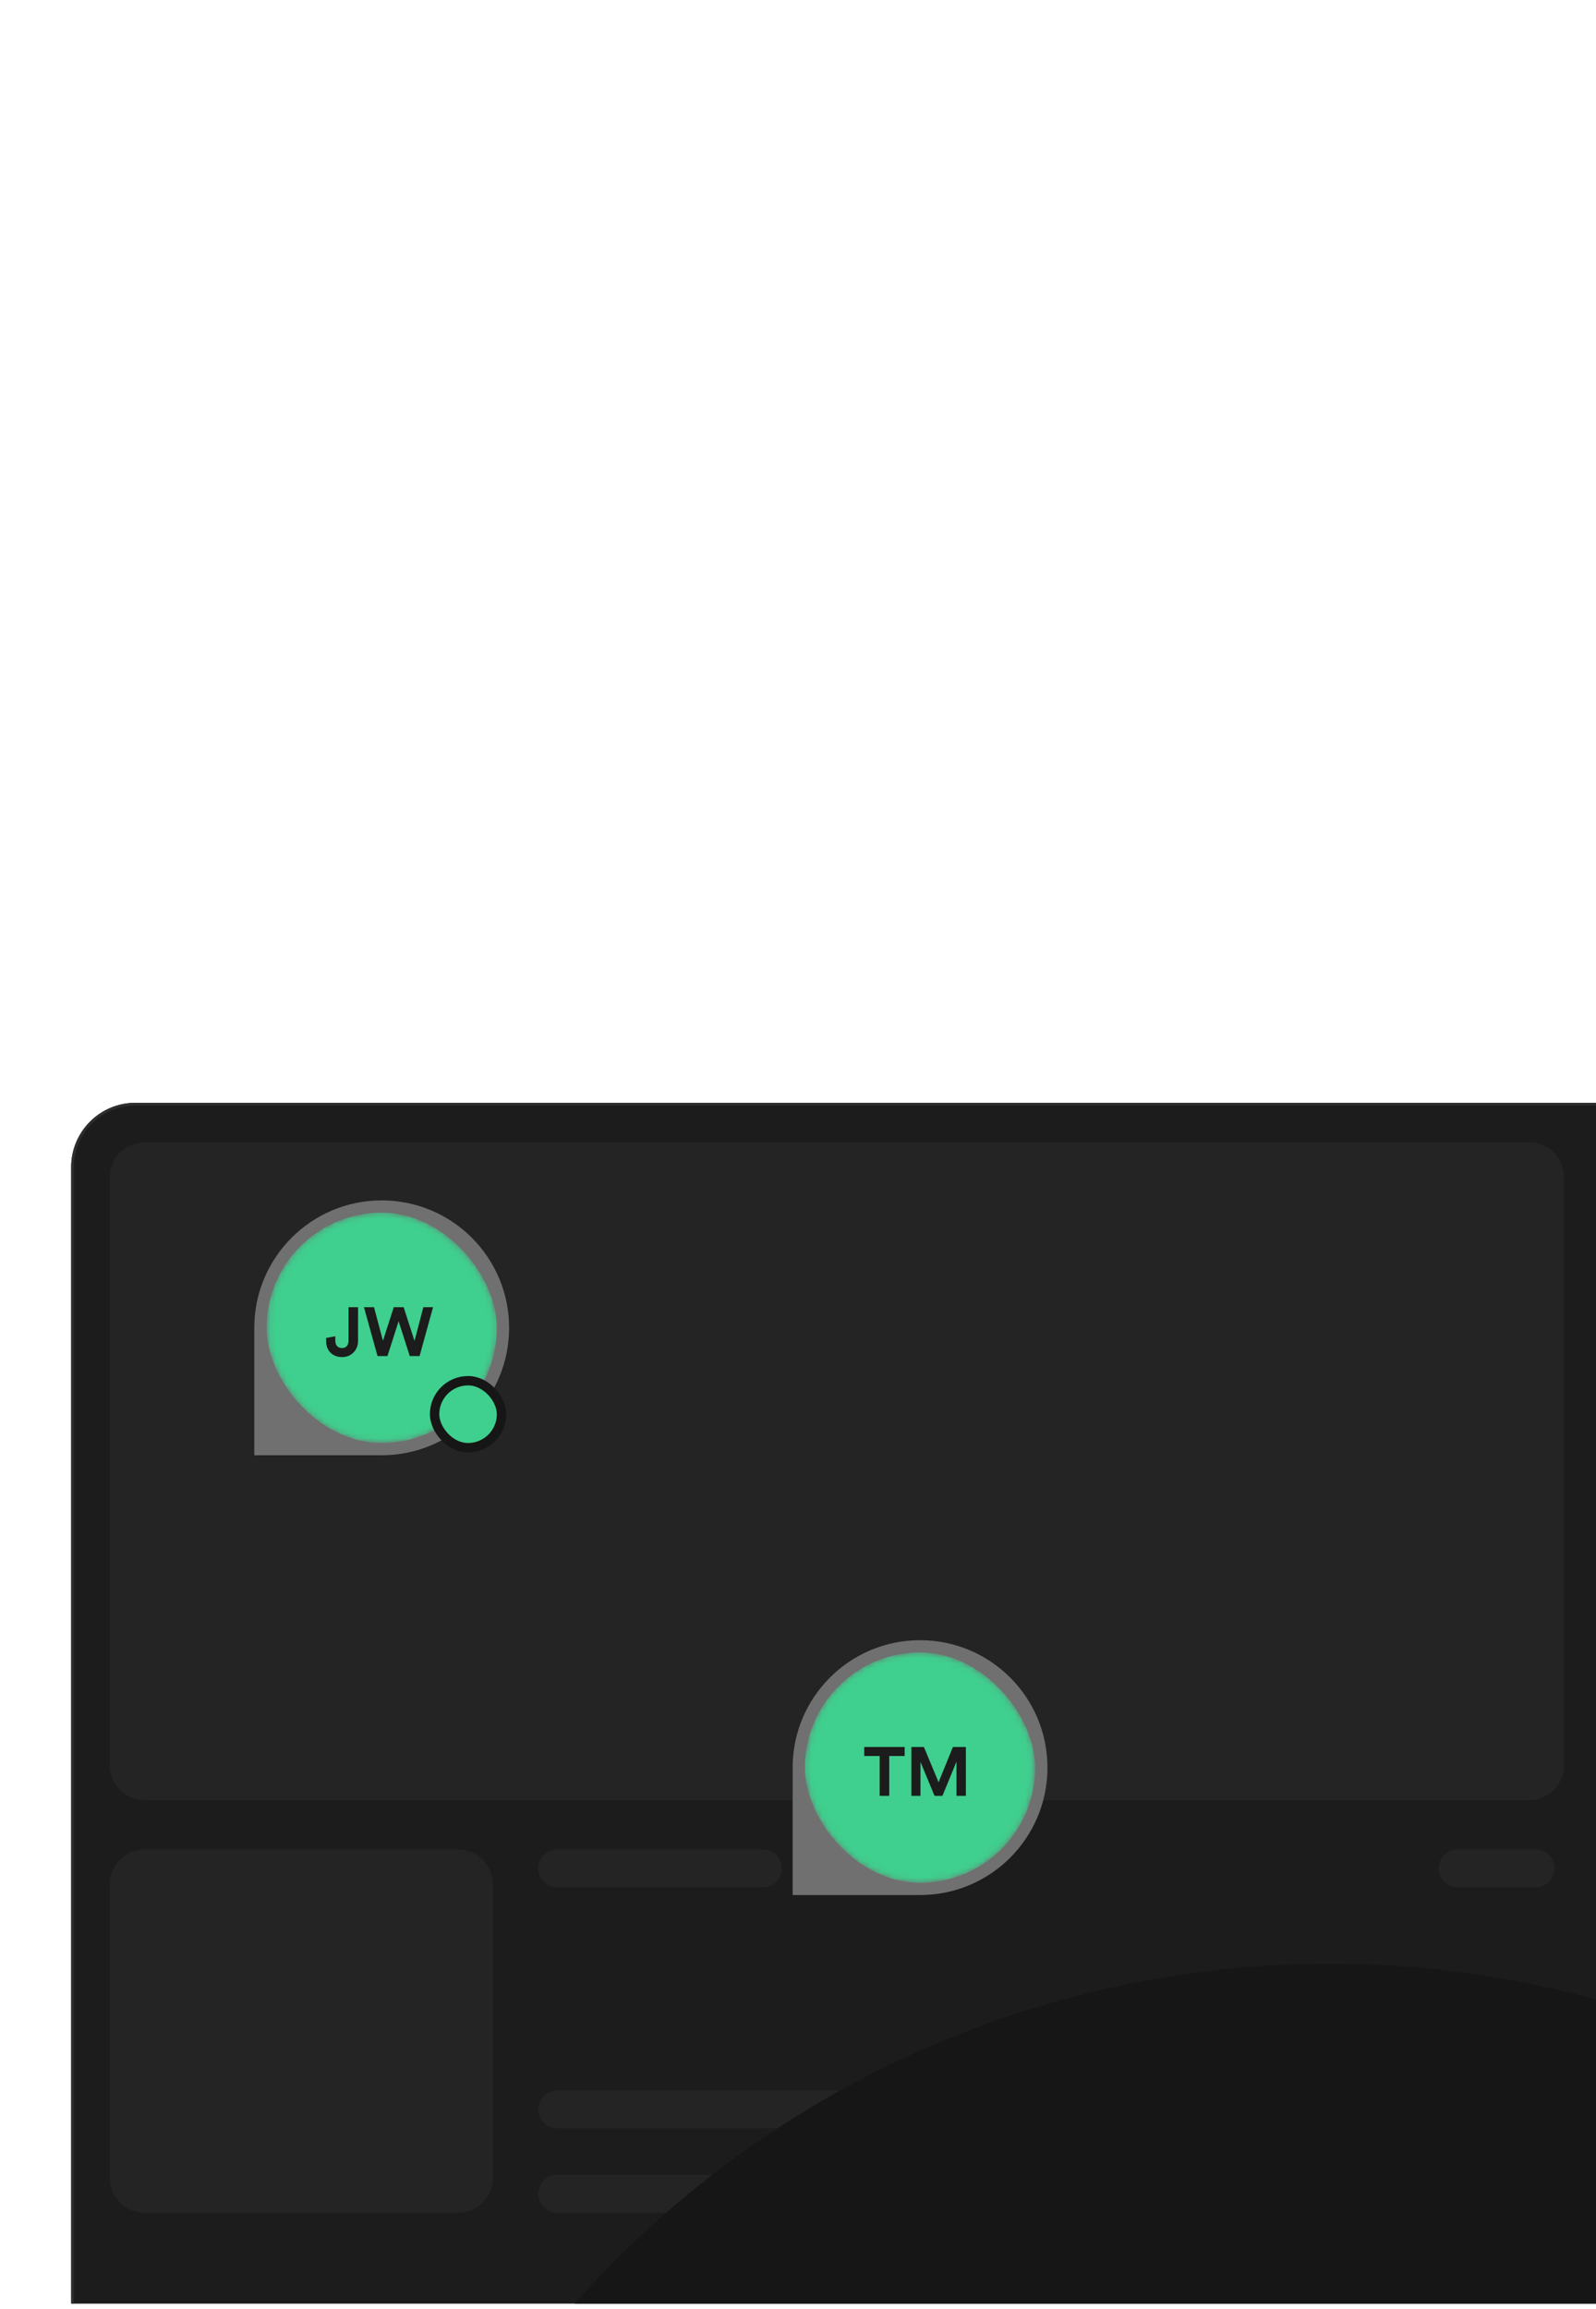 <svg xmlns="http://www.w3.org/2000/svg" width="298" height="431" fill="none">
  <g clip-path="url(#a)">
    <g filter="url(#b)">
      <rect width="307.934" height="248.203" x="13.289" y="205.863" fill="#1C1C1C" rx="12"/>
      <rect width="307.434" height="247.703" x="13.539" y="206.113" stroke="#2E2E2E" stroke-width=".5" rx="11.75"/>
    </g>
    <path fill="#707070" d="M20.495 219.772a6.539 6.539 0 0 1 6.538-6.538h258.462a6.538 6.538 0 0 1 6.538 6.538v109.726a6.538 6.538 0 0 1-6.538 6.538H27.033a6.538 6.538 0 0 1-6.538-6.538V219.772Zm0 132.002a6.539 6.539 0 0 1 6.538-6.538h58.438a6.538 6.538 0 0 1 6.538 6.538v54.751a6.538 6.538 0 0 1-6.538 6.538H27.033a6.539 6.539 0 0 1-6.538-6.538v-54.751Zm80.022 41.993a3.54 3.54 0 0 1 3.54-3.539h181.571a3.54 3.54 0 1 1 0 7.079H104.057a3.54 3.54 0 0 1-3.54-3.54Zm0-44.991a3.54 3.54 0 0 1 3.54-3.54h38.39a3.54 3.54 0 0 1 0 7.08h-38.39a3.54 3.54 0 0 1-3.54-3.54Zm50.363 0a3.54 3.54 0 0 1 3.539-3.54h14.557a3.54 3.54 0 0 1 0 7.08h-14.557a3.54 3.54 0 0 1-3.539-3.54Zm117.734 0a3.54 3.54 0 0 1 3.54-3.54h14.556a3.54 3.54 0 0 1 0 7.08h-14.556a3.54 3.54 0 0 1-3.54-3.54Zm-168.097 60.749a3.54 3.54 0 0 1 3.54-3.54h181.571a3.54 3.54 0 0 1 0 7.079H104.057a3.54 3.54 0 0 1-3.54-3.539Z" opacity=".1"/>
    <g filter="url(#c)">
      <circle cx="188.373" cy="188.373" r="188.373" fill="#161616" transform="scale(-1 1) rotate(-11.946 1721.757 2458.493)"/>
    </g>
    <path fill="#707070" d="M47.481 247.871c0-13.138 10.652-23.789 23.79-23.789s23.788 10.65 23.788 23.787c0 13.137-10.65 23.787-23.787 23.787h-23.79v-23.785Z"/>
    <mask id="d" width="44" height="44" x="49" y="226" maskUnits="userSpaceOnUse" style="mask-type:alpha">
      <rect width="42.33" height="42.33" x="50.104" y="226.705" fill="#D9D9D9" stroke="#232323" stroke-width=".672" rx="21.165"/>
    </mask>
    <g mask="url(#d)">
      <rect width="43.002" height="43.001" x="49.768" y="226.369" fill="#3FCF8E" rx="21.501"/>
      <path fill="#1C1C1C" d="M60.897 250.359v-.604l1.711-.309v.836c.013.94.54 1.364 1.261 1.364.746 0 1.21-.527 1.21-1.325v-6.305h1.775v6.305c0 1.647-1.197 3.011-2.972 3.011-1.801 0-2.985-1.184-2.985-2.973Zm16.503-.038 1.647-6.305h1.815l-2.522 9.123h-1.828l-2.084-6.498-2.084 6.498H70.49l-2.535-9.123h1.879l1.672 6.279 2.02-6.279h1.84l2.033 6.305Z"/>
    </g>
    <rect width="12.499" height="12.499" x="81.144" y="257.745" fill="#3FCF8E" stroke="#161616" stroke-width="1.749" rx="6.25"/>
    <path fill="#707070" d="M148 329.969c0-13.139 10.652-23.789 23.79-23.789 13.137 0 23.788 10.65 23.788 23.787 0 13.137-10.65 23.787-23.787 23.787H148v-23.785Z"/>
    <mask id="e" width="44" height="44" x="150" y="308" maskUnits="userSpaceOnUse" style="mask-type:alpha">
      <rect width="42.33" height="42.33" x="150.622" y="308.802" fill="#D9D9D9" stroke="#232323" stroke-width=".672" rx="21.165"/>
    </mask>
    <g mask="url(#e)">
      <rect width="43.002" height="43.001" x="150.286" y="308.466" fill="#3FCF8E" rx="21.501"/>
      <path fill="#1C1C1C" d="M168.917 327.799h-2.882v7.437h-1.789v-7.437h-2.882v-1.685h7.553v1.685Zm11.427 7.437h-1.75v-6.394l-2.624 6.394h-1.48l-2.625-6.343v6.343h-1.698v-9.122h2.341l2.741 6.588 2.676-6.588h2.419v9.122Z"/>
    </g>
  </g>
  <defs>
    <filter id="b" width="325.38" height="265.65" x="4.566" y="197.14" color-interpolation-filters="sRGB" filterUnits="userSpaceOnUse">
      <feFlood flood-opacity="0" result="BackgroundImageFix"/>
      <feGaussianBlur in="BackgroundImageFix" stdDeviation="4.362"/>
      <feComposite in2="SourceAlpha" operator="in" result="effect1_backgroundBlur_410_1821"/>
      <feBlend in="SourceGraphic" in2="effect1_backgroundBlur_410_1821" result="shape"/>
    </filter>
    <filter id="c" width="528.338" height="528.338" x="-15.866" y="290.755" color-interpolation-filters="sRGB" filterUnits="userSpaceOnUse">
      <feFlood flood-opacity="0" result="BackgroundImageFix"/>
      <feBlend in="SourceGraphic" in2="BackgroundImageFix" result="shape"/>
      <feGaussianBlur result="effect1_foregroundBlur_410_1821" stdDeviation="37.879"/>
    </filter>
    <clipPath id="a">
      <path fill="#fff" d="M0 .047h298v430H0z"/>
    </clipPath>
  </defs>
</svg>
